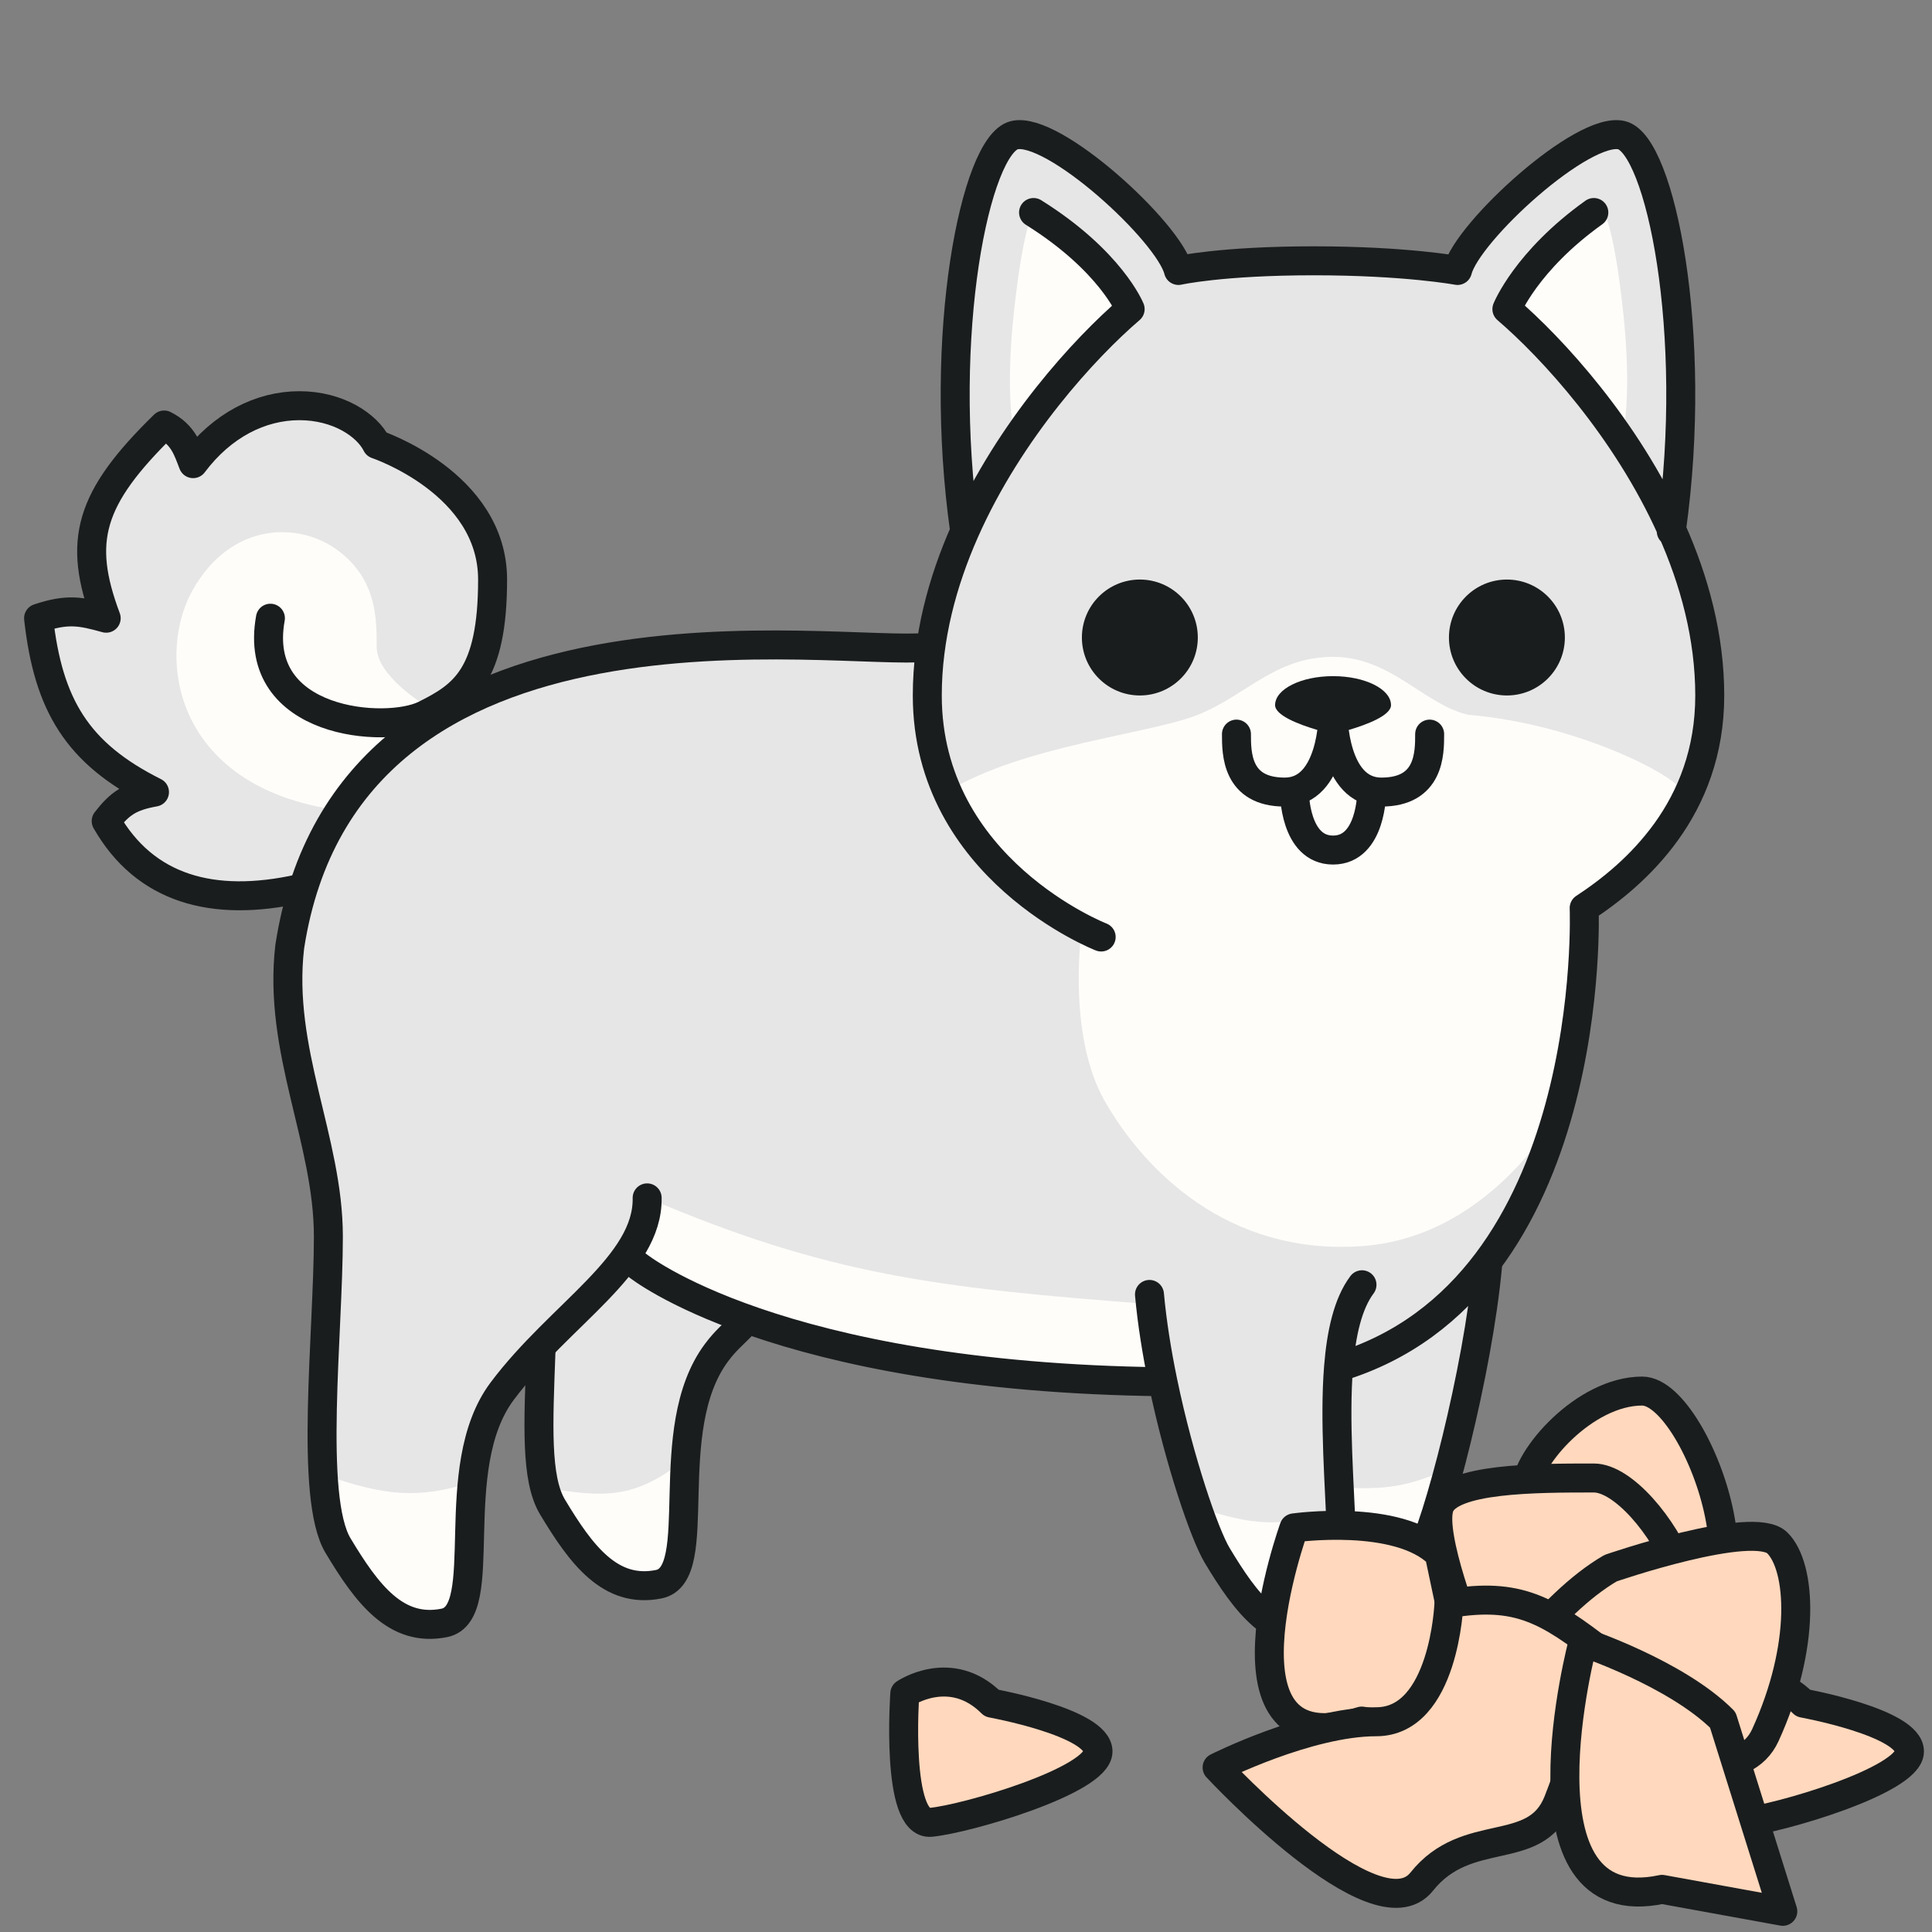 <svg width="140" height="140" viewBox="0 0 140 140" fill="none" xmlns="http://www.w3.org/2000/svg">
<rect x="0" y="0" width="140" height="140" fill="#808080" stroke="none"/>
<path d="M21.695 64.398C15.395 65.798 10.495 64.398 7.695 59.498C8.664 58.251 9.367 57.724 11.195 57.398C5.595 54.598 3.495 51.098 2.795 44.798C4.895 44.098 5.839 44.283 7.695 44.798C5.595 39.198 6.459 36.107 11.895 30.798C13.295 31.498 13.6 32.592 13.995 33.598C16.095 30.798 18.895 29.398 21.695 29.398C24.495 29.398 26.595 30.798 27.295 32.198C27.295 32.198 35.695 34.998 35.695 41.998C35.695 48.998 33.595 50.398 30.795 51.798L32.195 55.998L21.695 64.398Z" fill="#E6E6E6"/>
<path d="M47.733 114.798C44.233 115.498 42.133 112.698 40.033 109.198C38.8 107.143 39.009 103.152 39.198 97.998L41.998 89.598L54.598 90.998L53.898 95.898C53.125 96.723 52.625 97.075 51.933 97.998C47.733 103.598 51.233 114.098 47.733 114.798Z" fill="#E6E6E6"/>
<path d="M97.997 115.498C99.397 115.498 100.797 116.198 102.897 112.698C104.13 110.643 107.097 99.398 107.797 91.698L95.197 89.598L93.797 111.998L97.997 115.498Z" fill="#E6E6E6"/>
<path d="M121.124 38.363C122.784 42.074 123.895 46.157 123.895 50.399C123.895 58.625 118.523 63.358 114.795 65.799C114.795 65.799 115.92 93.358 96.995 99.07C96.377 106.795 98.546 117.768 95.895 118.299C92.395 118.999 90.295 116.199 88.195 112.699C87.292 111.194 85.458 105.885 84.267 100.126C56.148 99.786 46.195 91.699 46.195 91.699L45.357 91.06C43.22 94.068 39.288 96.941 36.395 100.799C32.195 106.399 35.695 116.899 32.195 117.599C28.695 118.299 26.595 115.499 24.495 111.999C22.395 108.499 23.795 96.599 23.795 89.599C23.795 82.599 20.117 76.138 20.995 68.599C25.195 41.299 60.895 47.599 67.195 46.899H67.441C67.849 43.963 68.737 41.138 69.905 38.499C67.878 24.212 70.695 10.499 73.495 9.799C76.295 9.099 84.695 16.799 85.395 19.599C85.395 19.599 88.505 18.899 95.195 18.899C101.884 18.899 105.615 19.599 105.615 19.599C106.315 16.799 114.715 9.099 117.515 9.799C120.307 10.496 123.115 24.126 121.124 38.363Z" fill="#E6E6E6"/>
<path d="M97.997 115.498C99.397 115.498 100.797 116.198 102.897 112.698C103.403 111.854 104.202 109.46 105.016 106.398C101.984 107.782 100.298 107.939 97.297 107.798L97.997 115.498Z" fill="#FFFDFA"/>
<path d="M95.897 118.299C92.397 118.999 90.297 116.199 88.197 112.699C87.829 112.087 87.308 110.845 86.738 109.199C90.737 110.548 92.998 110.814 97.115 109.199C97.346 114.001 97.468 117.985 95.897 118.299Z" fill="#FFFDFA"/>
<path d="M81.895 22.398L73.495 31.498C73.495 31.498 72.795 28.698 73.495 22.398C74.195 16.098 74.895 15.398 74.895 15.398L81.895 22.398Z" fill="#FFFDFA"/>
<path d="M68.598 57.398C74.027 54.025 83.298 53.198 86.798 51.798C90.298 50.398 92.398 47.598 96.598 47.598C100.798 47.598 103.189 51.063 106.398 51.798C114.798 52.498 122.243 56.673 121.798 57.398L114.798 65.798L113.398 79.798C113.398 79.798 108.498 89.598 98.698 90.298C88.898 90.998 82.86 84.698 80.06 79.798C77.26 74.898 78.398 67.198 78.398 67.198L72.098 62.298L68.598 57.398Z" fill="#FFFDFA"/>
<path d="M109.199 22.398L117.599 31.498C117.599 31.498 118.299 28.698 117.599 22.398C116.899 16.098 116.199 15.398 116.199 15.398L109.199 22.398Z" fill="#FFFDFA"/>
<path d="M32.196 117.599C28.696 118.299 26.596 115.499 24.496 111.999C23.856 110.933 23.541 109.086 23.413 106.836C27.863 108.4 30.251 108.651 34.227 107.403C33.742 112.253 34.543 117.13 32.196 117.599Z" fill="#FFFDFA"/>
<path d="M13.997 42.696C11.197 47.596 12.597 57.395 25.197 58.795L30.797 51.096C30.797 51.096 27.297 48.995 27.297 46.895C27.297 44.795 27.297 41.995 24.497 39.895C21.697 37.795 16.797 37.795 13.997 42.696Z" fill="#FFFDFA"/>
<path d="M47.735 114.799C44.235 115.499 42.135 112.699 40.035 109.199C39.797 108.803 39.613 108.334 39.472 107.799C43.713 108.52 46.051 108.678 49.676 105.699C49.384 110.164 49.905 114.365 47.735 114.799Z" fill="#FFFDFA"/>
<path d="M46.897 86.797C46.924 88.314 46.325 89.7 45.359 91.058L46.197 91.697C46.197 91.697 56.151 99.784 84.269 100.124L83.297 94.497C68.001 93.335 60.023 92.411 46.897 86.797Z" fill="#FFFDFA"/>
<path d="M89.598 53.197C89.598 54.597 89.598 57.397 93.098 57.397C96.598 57.397 96.598 51.797 96.598 51.797C96.598 51.797 96.598 57.397 100.098 57.397C103.598 57.397 103.598 54.597 103.598 53.197" stroke="#1A1D1E" stroke-width="2.1" stroke-linecap="round" stroke-linejoin="round"/>
<path d="M67.195 46.902C60.895 47.602 25.195 41.302 20.995 68.602C20.118 76.141 23.795 82.602 23.795 89.602C23.795 96.602 22.395 108.502 24.495 112.002C26.595 115.502 28.695 118.302 32.195 117.602C35.695 116.902 32.195 106.402 36.395 100.802C40.595 95.202 46.983 91.677 46.895 86.802" stroke="#1A1D1E" stroke-width="2.1" stroke-linecap="round" stroke-linejoin="round"/>
<path d="M21.695 64.398C15.395 65.798 10.495 64.398 7.695 59.498C8.664 58.251 9.367 57.724 11.195 57.398C5.595 54.598 3.495 51.098 2.795 44.798C4.895 44.098 5.839 44.283 7.695 44.798C5.595 39.198 6.459 36.107 11.895 30.798C13.295 31.498 13.6 32.592 13.995 33.598C16.095 30.798 18.895 29.398 21.695 29.398C24.495 29.398 26.595 30.798 27.295 32.198C27.295 32.198 35.695 34.998 35.695 41.998C35.695 48.998 33.595 50.398 30.795 51.798C27.995 53.198 18.195 52.498 19.595 44.798" stroke="#1A1D1E" stroke-width="2.1" stroke-linecap="round" stroke-linejoin="round"/>
<path d="M39.198 97.998C39.01 103.153 38.801 107.144 40.034 109.198C42.134 112.698 44.234 115.498 47.734 114.798C51.234 114.098 47.734 103.598 51.934 97.999C52.626 97.075 53.126 96.724 53.898 95.898" stroke="#1A1D1E" stroke-width="2.1" stroke-linecap="round" stroke-linejoin="round"/>
<path d="M79.795 67.899C79.795 67.899 67.195 62.999 67.195 50.399C67.195 46.209 68.279 42.173 69.906 38.499M74.895 15.399C80.495 18.899 81.895 22.399 81.895 22.399C78.625 25.202 73.171 31.124 69.906 38.499M121.124 38.363C122.785 42.074 123.895 46.157 123.895 50.399C123.895 58.625 118.524 63.358 114.795 65.799C114.795 65.799 115.92 93.358 96.996 99.07M121.124 38.363C117.852 31.051 112.446 25.185 109.195 22.399C109.195 22.399 110.595 18.899 115.495 15.399M121.124 38.363C123.115 24.126 120.307 10.496 117.516 9.799C114.716 9.099 106.316 16.799 105.616 19.599C105.616 19.599 101.885 18.899 95.195 18.899C88.506 18.899 85.395 19.599 85.395 19.599C84.695 16.799 76.295 9.099 73.495 9.799C70.695 10.499 67.878 24.212 69.906 38.499M121.124 38.363C121.118 38.408 121.112 38.454 121.105 38.499M46.195 91.699C46.195 91.699 56.149 99.786 84.267 100.126M98.695 93.099C97.677 94.457 97.193 96.597 96.996 99.07M83.295 93.799C83.483 95.859 83.832 98.022 84.267 100.126M84.267 100.126C85.459 105.885 87.292 111.194 88.195 112.699C90.295 116.199 92.395 118.999 95.895 118.299C98.546 117.768 96.378 106.795 96.996 99.07" stroke="#1A1D1E" stroke-width="2.1" stroke-linecap="round" stroke-linejoin="round"/>
<path d="M97.996 115.499C99.396 115.499 100.796 116.199 102.896 112.699C104.129 110.644 107.096 99.399 107.796 91.699" stroke="#1A1D1E" stroke-width="2.1" stroke-linecap="round" stroke-linejoin="round"/>
<path d="M99.398 57.398C99.398 57.398 99.398 61.598 96.598 61.598C93.798 61.598 93.798 57.398 93.798 57.398" stroke="#1A1D1E" stroke-width="2.1" stroke-linecap="round" stroke-linejoin="round"/>
<circle cx="82.598" cy="46.196" r="4.2" fill="#1A1D1E"/>
<circle cx="109.196" cy="46.196" r="4.2" fill="#1A1D1E"/>
<path d="M100.798 51.096C100.798 51.844 99.049 52.502 97.809 52.873C97.018 53.111 96.179 53.111 95.388 52.873C94.147 52.502 92.398 51.844 92.398 51.096C92.398 49.936 94.279 48.996 96.598 48.996C98.918 48.996 100.798 49.936 100.798 51.096Z" fill="#1A1D1E"/>
<path d="M118.998 100.802C123.198 100.802 129.487 119.238 119.687 117.138L111.987 118.538C111.987 118.538 110.598 109.903 110.598 107.803C110.598 105.703 114.798 100.802 118.998 100.802Z" fill="#FFD8BD" stroke="#1A1D1E" stroke-width="2.1" stroke-linecap="round" stroke-linejoin="round"/>
<path d="M115.499 107.101C119.699 107.101 127.399 121.101 117.599 119.001L106.399 118.301C106.399 118.301 103.599 111.301 104.299 109.201C104.999 107.101 111.299 107.101 115.499 107.101Z" fill="#FFD8BD" stroke="#1A1D1E" stroke-width="2.1" stroke-linecap="round" stroke-linejoin="round"/>
<path d="M124.367 122.717C124.367 122.717 123.674 132.287 126.248 132.052C128.822 131.817 138.367 129.017 138.367 126.917C138.367 124.817 130.667 123.417 130.667 123.417C127.697 120.447 124.367 122.717 124.367 122.717Z" fill="#FFD8BD" stroke="#1A1D1E" stroke-width="2.1" stroke-linecap="round" stroke-linejoin="round"/>
<path d="M65.566 122.717C65.566 122.717 64.874 132.287 67.448 132.052C70.022 131.817 79.566 129.017 79.566 126.917C79.566 124.817 71.866 123.417 71.866 123.417C68.896 120.447 65.566 122.717 65.566 122.717Z" fill="#FFD8BD" stroke="#1A1D1E" stroke-width="2.1" stroke-linecap="round" stroke-linejoin="round"/>
<path d="M93.769 110.716C93.769 110.716 87.409 128.275 98.669 124.716L107.092 125.854L104.292 112.62C101.322 109.65 93.769 110.716 93.769 110.716Z" fill="#FFD8BD" stroke="#1A1D1E" stroke-width="2.1" stroke-linecap="round" stroke-linejoin="round"/>
<path d="M107.901 122.743C107.901 122.743 124.967 132.211 127.924 125.736C130.882 119.262 130.536 113.548 128.795 111.807C127.054 110.066 116.715 113.633 116.715 113.633C112.191 116.245 107.901 122.743 107.901 122.743Z" fill="#FFD8BD" stroke="#1A1D1E" stroke-width="2.1" stroke-linecap="round" stroke-linejoin="round"/>
<path d="M88.195 128.077C88.195 128.077 99.725 140.496 103.019 136.356C106.313 132.217 111.254 134.7 112.901 130.561C114.548 126.421 116.195 119.797 116.195 119.797C112.139 116.675 110.021 115.352 104.995 116.201C104.995 116.201 104.666 124.765 99.725 124.765C94.784 124.765 88.195 128.077 88.195 128.077Z" fill="#FFD8BD" stroke="#1A1D1E" stroke-width="2.1" stroke-linecap="round" stroke-linejoin="round"/>
<path d="M114.71 119C114.71 119 109.296 139.298 120.436 136.91L129.189 138.502L124.838 124.627C121.462 121.251 114.71 119 114.71 119Z" fill="#FFD8BD" stroke="#1A1D1E" stroke-width="2.1" stroke-linecap="round" stroke-linejoin="round"/>
</svg>

